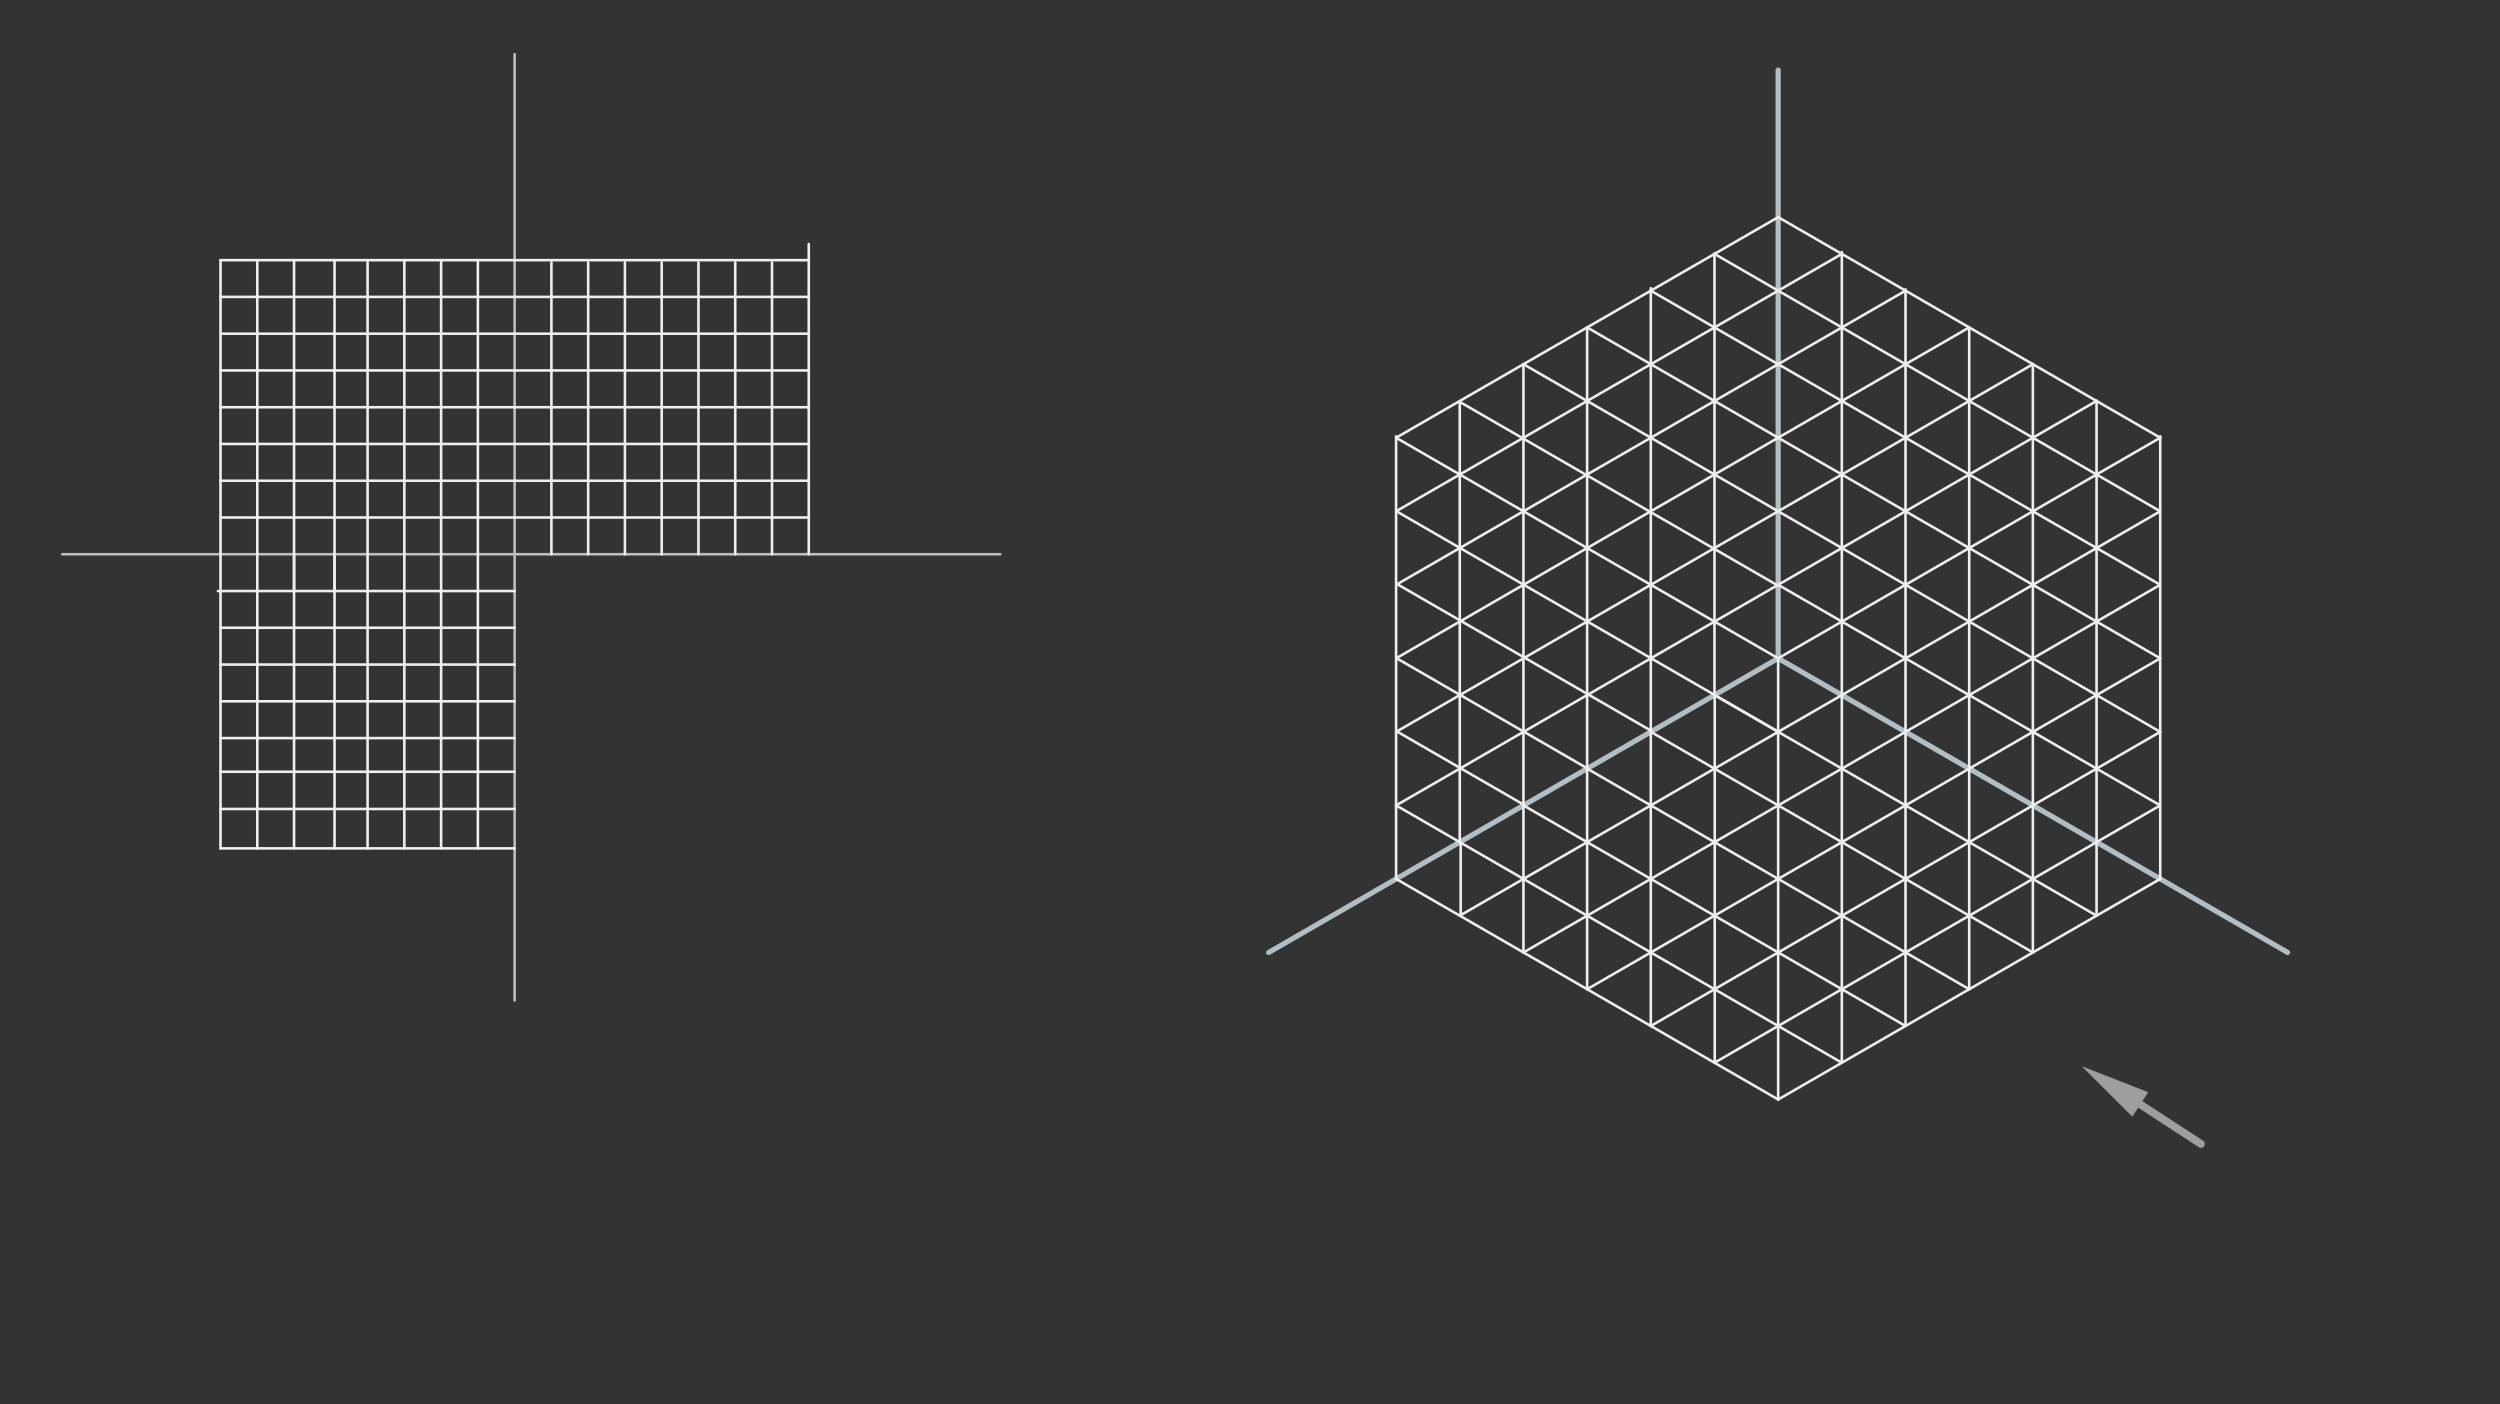 <svg xmlns="http://www.w3.org/2000/svg" class="svg--816" height="100%" preserveAspectRatio="xMidYMid meet" viewBox="0 0 963.78 541.417" width="100%"><rect x="0" y="0" width="963.78" height="541.417" fill="#333333" stroke="none"/><defs><marker id="marker-arrow" markerHeight="16" markerUnits="userSpaceOnUse" markerWidth="24" orient="auto-start-reverse" refX="24" refY="4" viewBox="0 0 24 8"><path d="M 0 0 L 24 4 L 0 8 z" stroke="inherit"></path></marker></defs><g class="aux-layer--949"><g class="element--733"><line stroke="#B0BEC5" stroke-dasharray="none" stroke-linecap="round" stroke-width="2" x1="685.5" x2="685.5" y1="27.023" y2="253.795"></line></g><g class="element--733"><line stroke="#B0BEC5" stroke-dasharray="none" stroke-linecap="round" stroke-width="2" x1="685.5" x2="881.89" y1="253.795" y2="367.181"></line></g><g class="element--733"><line stroke="#B0BEC5" stroke-dasharray="none" stroke-linecap="round" stroke-width="2" x1="685.5" x2="489.11" y1="253.795" y2="367.181"></line></g><g class="element--733"><line stroke="#EEEEEE" stroke-dasharray="none" stroke-linecap="round" stroke-width="1" x1="832.793" x2="832.793" y1="338.834" y2="168.208"></line></g><g class="element--733"><line stroke="#EEEEEE" stroke-dasharray="none" stroke-linecap="round" stroke-width="1" x1="538.207" x2="538.207" y1="338.834" y2="168.208"></line></g><g class="element--733"><line stroke="#EEEEEE" stroke-dasharray="none" stroke-linecap="round" stroke-width="1" x1="685.5" x2="538.445" y1="83.716" y2="168.619"></line></g><g class="element--733"><line stroke="#EEEEEE" stroke-dasharray="none" stroke-linecap="round" stroke-width="1" x1="685.5" x2="832.792" y1="83.716" y2="168.756"></line></g><g class="element--733"><line stroke="#EEEEEE" stroke-dasharray="none" stroke-linecap="round" stroke-width="1" x1="538.207" x2="685.5" y1="338.834" y2="423.874"></line></g><g class="element--733"><line stroke="#EEEEEE" stroke-dasharray="none" stroke-linecap="round" stroke-width="1" x1="832.793" x2="685.5" y1="338.834" y2="423.874"></line></g><g class="element--733"><line stroke="#EEEEEE" stroke-dasharray="none" stroke-linecap="round" stroke-width="1" x1="538.207" x2="685.5" y1="168.756" y2="253.795"></line></g><g class="element--733"><line stroke="#EEEEEE" stroke-dasharray="none" stroke-linecap="round" stroke-width="1" x1="832.793" x2="685.5" y1="168.756" y2="253.795"></line></g><g class="element--733"><line stroke="#EEEEEE" stroke-dasharray="none" stroke-linecap="round" stroke-width="1" x1="685.5" x2="685.5" y1="253.795" y2="423.874"></line></g><g class="element--733"><line stroke="#EEEEEE" stroke-dasharray="none" stroke-linecap="round" stroke-width="1" x1="660.951" x2="807.868" y1="267.968" y2="352.791"></line></g><g class="element--733"><line stroke="#EEEEEE" stroke-dasharray="none" stroke-linecap="round" stroke-width="1" x1="636.402" x2="783.75" y1="282.142" y2="367.212"></line></g><g class="element--733"><line stroke="#EEEEEE" stroke-dasharray="none" stroke-linecap="round" stroke-width="1" x1="611.854" x2="759.146" y1="296.315" y2="381.354"></line></g><g class="element--733"><line stroke="#EEEEEE" stroke-dasharray="none" stroke-linecap="round" stroke-width="1" x1="587.305" x2="734.387" y1="310.488" y2="395.406"></line></g><g class="element--733"><line stroke="#EEEEEE" stroke-dasharray="none" stroke-linecap="round" stroke-width="1" x1="562.756" x2="709.656" y1="324.661" y2="409.474"></line></g><g class="element--733"><line stroke="#EEEEEE" stroke-dasharray="none" stroke-linecap="round" stroke-width="1" x1="710.049" x2="563.11" y1="267.968" y2="352.803"></line></g><g class="element--733"><line stroke="#EEEEEE" stroke-dasharray="none" stroke-linecap="round" stroke-width="1" x1="734.598" x2="587.308" y1="282.142" y2="367.179"></line></g><g class="element--733"><line stroke="#EEEEEE" stroke-dasharray="none" stroke-linecap="round" stroke-width="1" x1="759.146" x2="611.854" y1="296.315" y2="381.354"></line></g><g class="element--733"><line stroke="#EEEEEE" stroke-dasharray="none" stroke-linecap="round" stroke-width="1" x1="783.695" x2="636.367" y1="310.488" y2="395.548"></line></g><g class="element--733"><line stroke="#EEEEEE" stroke-dasharray="none" stroke-linecap="round" stroke-width="1" x1="808.244" x2="661.048" y1="324.661" y2="409.645"></line></g><g class="element--733"><line stroke="#EEEEEE" stroke-dasharray="none" stroke-linecap="round" stroke-width="1" x1="562.756" x2="562.756" y1="324.661" y2="154.943"></line></g><g class="element--733"><line stroke="#EEEEEE" stroke-dasharray="none" stroke-linecap="round" stroke-width="1" x1="587.305" x2="587.305" y1="310.488" y2="140.313"></line></g><g class="element--733"><line stroke="#EEEEEE" stroke-dasharray="none" stroke-linecap="round" stroke-width="1" x1="611.854" x2="611.854" y1="296.315" y2="126.168"></line></g><g class="element--733"><line stroke="#EEEEEE" stroke-dasharray="none" stroke-linecap="round" stroke-width="1" x1="636.402" x2="636.402" y1="282.142" y2="111.053"></line></g><g class="element--733"><line stroke="#EEEEEE" stroke-dasharray="none" stroke-linecap="round" stroke-width="1" x1="660.951" x2="660.951" y1="267.968" y2="97.673"></line></g><g class="element--733"><line stroke="#EEEEEE" stroke-dasharray="none" stroke-linecap="round" stroke-width="1" x1="685.5" x2="832.363" y1="225.449" y2="310.24"></line></g><g class="element--733"><line stroke="#EEEEEE" stroke-dasharray="none" stroke-linecap="round" stroke-width="1" x1="685.5" x2="832.725" y1="197.102" y2="282.103"></line></g><g class="element--733"><line stroke="#EEEEEE" stroke-dasharray="none" stroke-linecap="round" stroke-width="1" x1="685.5" x2="832.674" y1="168.756" y2="253.727"></line></g><g class="element--733"><line stroke="#EEEEEE" stroke-dasharray="none" stroke-linecap="round" stroke-width="1" x1="685.5" x2="832.425" y1="140.409" y2="225.236"></line></g><g class="element--733"><line stroke="#EEEEEE" stroke-dasharray="none" stroke-linecap="round" stroke-width="1" x1="685.5" x2="832.513" y1="112.063" y2="196.941"></line></g><g class="element--733"><line stroke="#EEEEEE" stroke-dasharray="none" stroke-linecap="round" stroke-width="1" x1="710.049" x2="710.049" y1="267.968" y2="97.173"></line></g><g class="element--733"><line stroke="#EEEEEE" stroke-dasharray="none" stroke-linecap="round" stroke-width="1" x1="734.598" x2="734.598" y1="282.142" y2="111.553"></line></g><g class="element--733"><line stroke="#EEEEEE" stroke-dasharray="none" stroke-linecap="round" stroke-width="1" x1="759.146" x2="759.146" y1="296.315" y2="126.236"></line></g><g class="element--733"><line stroke="#EEEEEE" stroke-dasharray="none" stroke-linecap="round" stroke-width="1" x1="783.695" x2="783.695" y1="310.488" y2="140.313"></line></g><g class="element--733"><line stroke="#EEEEEE" stroke-dasharray="none" stroke-linecap="round" stroke-width="1" x1="808.244" x2="808.244" y1="324.661" y2="154.443"></line></g><g class="element--733"><line stroke="#EEEEEE" stroke-dasharray="none" stroke-linecap="round" stroke-width="1" x1="685.5" x2="538.175" y1="225.449" y2="310.507"></line></g><g class="element--733"><line stroke="#EEEEEE" stroke-dasharray="none" stroke-linecap="round" stroke-width="1" x1="685.5" x2="538.492" y1="197.102" y2="281.978"></line></g><g class="element--733"><line stroke="#EEEEEE" stroke-dasharray="none" stroke-linecap="round" stroke-width="1" x1="685.5" x2="538.326" y1="168.756" y2="253.727"></line></g><g class="element--733"><line stroke="#EEEEEE" stroke-dasharray="none" stroke-linecap="round" stroke-width="1" x1="685.5" x2="538.633" y1="140.409" y2="225.203"></line></g><g class="element--733"><line stroke="#EEEEEE" stroke-dasharray="none" stroke-linecap="round" stroke-width="1" x1="685.5" x2="538.271" y1="112.063" y2="197.066"></line></g><g class="element--733"><line stroke="#EEEEEE" stroke-dasharray="none" stroke-linecap="round" stroke-width="1" x1="660.951" x2="685.5" y1="97.89" y2="112.063"></line></g><g class="element--733"><line stroke="#EEEEEE" stroke-dasharray="none" stroke-linecap="round" stroke-width="1" x1="636.402" x2="685.5" y1="112.063" y2="140.409"></line></g><g class="element--733"><line stroke="#EEEEEE" stroke-dasharray="none" stroke-linecap="round" stroke-width="1" x1="611.854" x2="685.5" y1="126.236" y2="168.756"></line></g><g class="element--733"><line stroke="#EEEEEE" stroke-dasharray="none" stroke-linecap="round" stroke-width="1" x1="587.305" x2="685.5" y1="140.409" y2="197.102"></line></g><g class="element--733"><line stroke="#EEEEEE" stroke-dasharray="none" stroke-linecap="round" stroke-width="1" x1="562.756" x2="685.344" y1="154.943" y2="225.719"></line></g><g class="element--733"><line stroke="#EEEEEE" stroke-dasharray="none" stroke-linecap="round" stroke-width="1" x1="710.049" x2="685.5" y1="97.89" y2="112.063"></line></g><g class="element--733"><line stroke="#EEEEEE" stroke-dasharray="none" stroke-linecap="round" stroke-width="1" x1="734.598" x2="685.5" y1="112.063" y2="140.409"></line></g><g class="element--733"><line stroke="#EEEEEE" stroke-dasharray="none" stroke-linecap="round" stroke-width="1" x1="759.146" x2="685.5" y1="126.236" y2="168.756"></line></g><g class="element--733"><line stroke="#EEEEEE" stroke-dasharray="none" stroke-linecap="round" stroke-width="1" x1="783.695" x2="685.5" y1="140.409" y2="197.102"></line></g><g class="element--733"><line stroke="#EEEEEE" stroke-dasharray="none" stroke-linecap="round" stroke-width="1" x1="808.244" x2="685.188" y1="154.582" y2="225.629"></line></g><g class="element--733"><line stroke="#EEEEEE" stroke-dasharray="none" stroke-linecap="round" stroke-width="1" x1="538.271" x2="685.532" y1="197.066" y2="282.087"></line></g><g class="element--733"><line stroke="#EEEEEE" stroke-dasharray="none" stroke-linecap="round" stroke-width="1" x1="538.633" x2="636.615" y1="225.203" y2="281.773"></line></g><g class="element--733"><line stroke="#EEEEEE" stroke-dasharray="none" stroke-linecap="round" stroke-width="1" x1="538.326" x2="611.913" y1="253.727" y2="296.212"></line></g><g class="element--733"><line stroke="#EEEEEE" stroke-dasharray="none" stroke-linecap="round" stroke-width="1" x1="538.492" x2="587.447" y1="281.978" y2="310.242"></line></g><g class="element--733"><line stroke="#EEEEEE" stroke-dasharray="none" stroke-linecap="round" stroke-width="1" x1="538.207" x2="562.756" y1="310.488" y2="324.661"></line></g><g class="element--733"><line stroke="#EEEEEE" stroke-dasharray="none" stroke-linecap="round" stroke-width="1" x1="661.048" x2="661.048" y1="409.645" y2="267.895"></line></g><g class="element--733"><line stroke="#EEEEEE" stroke-dasharray="none" stroke-linecap="round" stroke-width="1" x1="636.402" x2="636.402" y1="395.527" y2="281.65"></line></g><g class="element--733"><line stroke="#EEEEEE" stroke-dasharray="none" stroke-linecap="round" stroke-width="1" x1="611.854" x2="611.854" y1="381.354" y2="296.178"></line></g><g class="element--733"><line stroke="#EEEEEE" stroke-dasharray="none" stroke-linecap="round" stroke-width="1" x1="587.308" x2="587.308" y1="367.179" y2="310.16"></line></g><g class="element--733"><line stroke="#EEEEEE" stroke-dasharray="none" stroke-linecap="round" stroke-width="1" x1="563.11" x2="563.11" y1="352.803" y2="324.661"></line></g><g class="element--733"><line stroke="#EEEEEE" stroke-dasharray="none" stroke-linecap="round" stroke-width="1" x1="710.049" x2="710.049" y1="267.968" y2="409.474"></line></g><g class="element--733"><line stroke="#EEEEEE" stroke-dasharray="none" stroke-linecap="round" stroke-width="1" x1="734.598" x2="734.598" y1="282.142" y2="395.406"></line></g><g class="element--733"><line stroke="#EEEEEE" stroke-dasharray="none" stroke-linecap="round" stroke-width="1" x1="759.146" x2="759.146" y1="296.315" y2="381.354"></line></g><g class="element--733"><line stroke="#EEEEEE" stroke-dasharray="none" stroke-linecap="round" stroke-width="1" x1="783.695" x2="783.695" y1="310.488" y2="367.181"></line></g><g class="element--733"><line stroke="#EEEEEE" stroke-dasharray="none" stroke-linecap="round" stroke-width="1" x1="808.244" x2="808.244" y1="324.661" y2="352.791"></line></g><g class="element--733"><line stroke="#EEEEEE" stroke-dasharray="none" stroke-linecap="round" stroke-width="1" x1="710.049" x2="832.653" y1="267.968" y2="197.183"></line></g><g class="element--733"><line stroke="#EEEEEE" stroke-dasharray="none" stroke-linecap="round" stroke-width="1" x1="734.598" x2="832.609" y1="282.142" y2="225.555"></line></g><g class="element--733"><line stroke="#EEEEEE" stroke-dasharray="none" stroke-linecap="round" stroke-width="1" x1="759.146" x2="832.733" y1="296.315" y2="253.829"></line></g><g class="element--733"><line stroke="#EEEEEE" stroke-dasharray="none" stroke-linecap="round" stroke-width="1" x1="783.695" x2="832.759" y1="310.488" y2="282.161"></line></g><g class="element--733"><line stroke="#EEEEEE" stroke-dasharray="none" stroke-linecap="round" stroke-width="1" x1="808.244" x2="832.578" y1="324.661" y2="310.612"></line></g><g class="element--733"><line stroke="#BDBDBD" stroke-dasharray="none" stroke-linecap="round" stroke-width="1" x1="24" x2="385.6" y1="213.675" y2="213.675"></line></g><g class="element--733"><line stroke="#BDBDBD" stroke-dasharray="none" stroke-linecap="round" stroke-width="1" x1="198.4" x2="198.4" y1="20.875" y2="385.675"></line></g><g class="element--733"><line stroke="#EEEEEE" stroke-dasharray="none" stroke-linecap="round" stroke-width="1" x1="113.361" x2="113.361" y1="213.675" y2="227.848"></line></g><g class="element--733"><line stroke="#EEEEEE" stroke-dasharray="none" stroke-linecap="round" stroke-width="1" x1="198.4" x2="85.014" y1="171.155" y2="171.155"></line></g><g class="element--733"><line stroke="#EEEEEE" stroke-dasharray="none" stroke-linecap="round" stroke-width="1" x1="128.966" x2="128.966" y1="227.848" y2="213.675"></line></g><g class="element--733"><line stroke="#EEEEEE" stroke-dasharray="none" stroke-linecap="round" stroke-width="1" x1="198.4" x2="85.014" y1="156.982" y2="156.982"></line></g><g class="element--733"><line stroke="#EEEEEE" stroke-dasharray="none" stroke-linecap="round" stroke-width="1" x1="198.4" x2="85.014" y1="142.809" y2="142.809"></line></g><g class="element--733"><line stroke="#EEEEEE" stroke-dasharray="none" stroke-linecap="round" stroke-width="1" x1="198.4" x2="85.014" y1="128.636" y2="128.636"></line></g><g class="element--733"><line stroke="#EEEEEE" stroke-dasharray="none" stroke-linecap="round" stroke-width="1" x1="198.4" x2="85.014" y1="114.462" y2="114.462"></line></g><g class="element--733"><line stroke="#EEEEEE" stroke-dasharray="none" stroke-linecap="round" stroke-width="1" x1="198.4" x2="85.014" y1="100.289" y2="100.289"></line></g><g class="element--733"><line stroke="#EEEEEE" stroke-dasharray="none" stroke-linecap="round" stroke-width="1" x1="198.4" x2="85.014" y1="327.061" y2="327.061"></line></g><g class="element--733"><line stroke="#EEEEEE" stroke-dasharray="none" stroke-linecap="round" stroke-width="1" x1="184.227" x2="85.014" y1="311.87" y2="311.87"></line></g><g class="element--733"><line stroke="#EEEEEE" stroke-dasharray="none" stroke-linecap="round" stroke-width="1" x1="99.187" x2="99.187" y1="213.675" y2="327.061"></line></g><g class="element--733"><line stroke="#EEEEEE" stroke-dasharray="none" stroke-linecap="round" stroke-width="1" x1="311.786" x2="311.786" y1="213.675" y2="94.062"></line></g><g class="element--733"><line stroke="#EEEEEE" stroke-dasharray="none" stroke-linecap="round" stroke-width="1" x1="198.4" x2="311.786" y1="114.462" y2="114.462"></line></g><g class="element--733"><line stroke="#EEEEEE" stroke-dasharray="none" stroke-linecap="round" stroke-width="1" x1="198.4" x2="311.786" y1="128.636" y2="128.636"></line></g><g class="element--733"><line stroke="#EEEEEE" stroke-dasharray="none" stroke-linecap="round" stroke-width="1" x1="198.4" x2="311.786" y1="142.809" y2="142.809"></line></g><g class="element--733"><line stroke="#EEEEEE" stroke-dasharray="none" stroke-linecap="round" stroke-width="1" x1="198.4" x2="311.786" y1="156.982" y2="156.982"></line></g><g class="element--733"><line stroke="#EEEEEE" stroke-dasharray="none" stroke-linecap="round" stroke-width="1" x1="198.4" x2="311.786" y1="171.155" y2="171.155"></line></g><g class="element--733"><line stroke="#EEEEEE" stroke-dasharray="none" stroke-linecap="round" stroke-width="1" x1="198.4" x2="311.786" y1="185.329" y2="185.329"></line></g><g class="element--733"><line stroke="#EEEEEE" stroke-dasharray="none" stroke-linecap="round" stroke-width="1" x1="198.4" x2="85.014" y1="242.021" y2="242.021"></line></g><g class="element--733"><line stroke="#EEEEEE" stroke-dasharray="none" stroke-linecap="round" stroke-width="1" x1="198.4" x2="85.014" y1="256.195" y2="256.195"></line></g><g class="element--733"><line stroke="#EEEEEE" stroke-dasharray="none" stroke-linecap="round" stroke-width="1" x1="198.4" x2="85.014" y1="270.368" y2="270.368"></line></g><g class="element--733"><line stroke="#EEEEEE" stroke-dasharray="none" stroke-linecap="round" stroke-width="1" x1="198.4" x2="85.014" y1="284.541" y2="284.541"></line></g><g class="element--733"><line stroke="#EEEEEE" stroke-dasharray="none" stroke-linecap="round" stroke-width="1" x1="184.227" x2="85.014" y1="297.525" y2="297.525"></line></g><g class="element--733"><line stroke="#EEEEEE" stroke-dasharray="none" stroke-linecap="round" stroke-width="1" x1="170.054" x2="170.054" y1="213.675" y2="327.061"></line></g><g class="element--733"><line stroke="#EEEEEE" stroke-dasharray="none" stroke-linecap="round" stroke-width="1" x1="155.88" x2="155.88" y1="213.675" y2="327.061"></line></g><g class="element--733"><line stroke="#EEEEEE" stroke-dasharray="none" stroke-linecap="round" stroke-width="1" x1="141.707" x2="141.707" y1="213.675" y2="327.061"></line></g><g class="element--733"><line stroke="#EEEEEE" stroke-dasharray="none" stroke-linecap="round" stroke-width="1" x1="128.966" x2="128.966" y1="213.675" y2="327.061"></line></g><g class="element--733"><line stroke="#EEEEEE" stroke-dasharray="none" stroke-linecap="round" stroke-width="1" x1="113.361" x2="113.361" y1="213.675" y2="327.061"></line></g><g class="element--733"><line stroke="#EEEEEE" stroke-dasharray="none" stroke-linecap="round" stroke-width="1" x1="226.746" x2="226.746" y1="213.675" y2="101.178"></line></g><g class="element--733"><line stroke="#EEEEEE" stroke-dasharray="none" stroke-linecap="round" stroke-width="1" x1="240.92" x2="240.92" y1="213.675" y2="101.178"></line></g><g class="element--733"><line stroke="#EEEEEE" stroke-dasharray="none" stroke-linecap="round" stroke-width="1" x1="269.266" x2="269.266" y1="213.675" y2="101.178"></line></g><g class="element--733"><line stroke="#EEEEEE" stroke-dasharray="none" stroke-linecap="round" stroke-width="1" x1="255.093" x2="255.093" y1="213.675" y2="101.178"></line></g><g class="element--733"><line stroke="#EEEEEE" stroke-dasharray="none" stroke-linecap="round" stroke-width="1" x1="283.439" x2="283.439" y1="213.675" y2="101.178"></line></g><g class="element--733"><line stroke="#EEEEEE" stroke-dasharray="none" stroke-linecap="round" stroke-width="1" x1="297.613" x2="297.613" y1="213.675" y2="101.178"></line></g><g class="element--733"><line stroke="#EEEEEE" stroke-dasharray="none" stroke-linecap="round" stroke-width="1" x1="184.227" x2="184.227" y1="213.675" y2="100.289"></line></g><g class="element--733"><line stroke="#EEEEEE" stroke-dasharray="none" stroke-linecap="round" stroke-width="1" x1="170.054" x2="170.054" y1="213.675" y2="100.289"></line></g><g class="element--733"><line stroke="#EEEEEE" stroke-dasharray="none" stroke-linecap="round" stroke-width="1" x1="155.88" x2="155.88" y1="213.675" y2="100.289"></line></g><g class="element--733"><line stroke="#EEEEEE" stroke-dasharray="none" stroke-linecap="round" stroke-width="1" x1="141.707" x2="141.707" y1="213.675" y2="100.289"></line></g><g class="element--733"><line stroke="#EEEEEE" stroke-dasharray="none" stroke-linecap="round" stroke-width="1" x1="128.966" x2="128.966" y1="213.675" y2="100.289"></line></g><g class="element--733"><line stroke="#EEEEEE" stroke-dasharray="none" stroke-linecap="round" stroke-width="1" x1="113.361" x2="113.361" y1="213.675" y2="100.289"></line></g><g class="element--733"><line stroke="#EEEEEE" stroke-dasharray="none" stroke-linecap="round" stroke-width="1" x1="99.187" x2="99.187" y1="213.675" y2="100.289"></line></g><g class="element--733"><line stroke="#EEEEEE" stroke-dasharray="none" stroke-linecap="round" stroke-width="1" x1="85.014" x2="85.014" y1="213.675" y2="100.289"></line></g><g class="element--733"><line stroke="#EEEEEE" stroke-dasharray="none" stroke-linecap="round" stroke-width="1" x1="184.227" x2="184.227" y1="213.675" y2="327.061"></line></g><g class="element--733"><line stroke="#EEEEEE" stroke-dasharray="none" stroke-linecap="round" stroke-width="1" x1="198.4" x2="85.014" y1="199.502" y2="199.502"></line></g><g class="element--733"><line stroke="#EEEEEE" stroke-dasharray="none" stroke-linecap="round" stroke-width="1" x1="198.4" x2="85.014" y1="185.329" y2="185.329"></line></g><g class="element--733"><line stroke="#EEEEEE" stroke-dasharray="none" stroke-linecap="round" stroke-width="1" x1="198.4" x2="84" y1="227.848" y2="227.848"></line></g><g class="element--733"><line stroke="#EEEEEE" stroke-dasharray="none" stroke-linecap="round" stroke-width="1" x1="85.014" x2="85.014" y1="213.675" y2="327.061"></line></g><g class="element--733"><line stroke="#EEEEEE" stroke-dasharray="none" stroke-linecap="round" stroke-width="1" x1="198.4" x2="311.786" y1="199.502" y2="199.502"></line></g><g class="element--733"><line stroke="#EEEEEE" stroke-dasharray="none" stroke-linecap="round" stroke-width="1" x1="212.573" x2="212.573" y1="213.675" y2="101.178"></line></g><g class="element--733"><line stroke="#EEEEEE" stroke-dasharray="none" stroke-linecap="round" stroke-width="1" x1="198.4" x2="311.786" y1="100.289" y2="100.289"></line></g><g class="element--733"><line stroke="#EEEEEE" stroke-dasharray="none" stroke-linecap="round" stroke-width="1" x1="184.227" x2="198.4" y1="297.525" y2="297.525"></line></g><g class="element--733"><line stroke="#EEEEEE" stroke-dasharray="none" stroke-linecap="round" stroke-width="1" x1="184.227" x2="198.4" y1="311.87" y2="311.87"></line></g><g class="element--733"><line stroke="#9E9E9E" stroke-dasharray="none" stroke-linecap="round" stroke-width="3" x1="825.115" x2="848.5" y1="425.773" y2="441.023"></line><path d="M802.5,411.023 l27,5.625 l0,-11.25 z" fill="#9E9E9E" stroke="#9E9E9E" stroke-width="0" transform="rotate(33.111, 802.5, 411.023)"></path></g></g><g class="main-layer--75a"></g><g class="snaps-layer--ac6"></g><g class="temp-layer--52d"></g></svg>